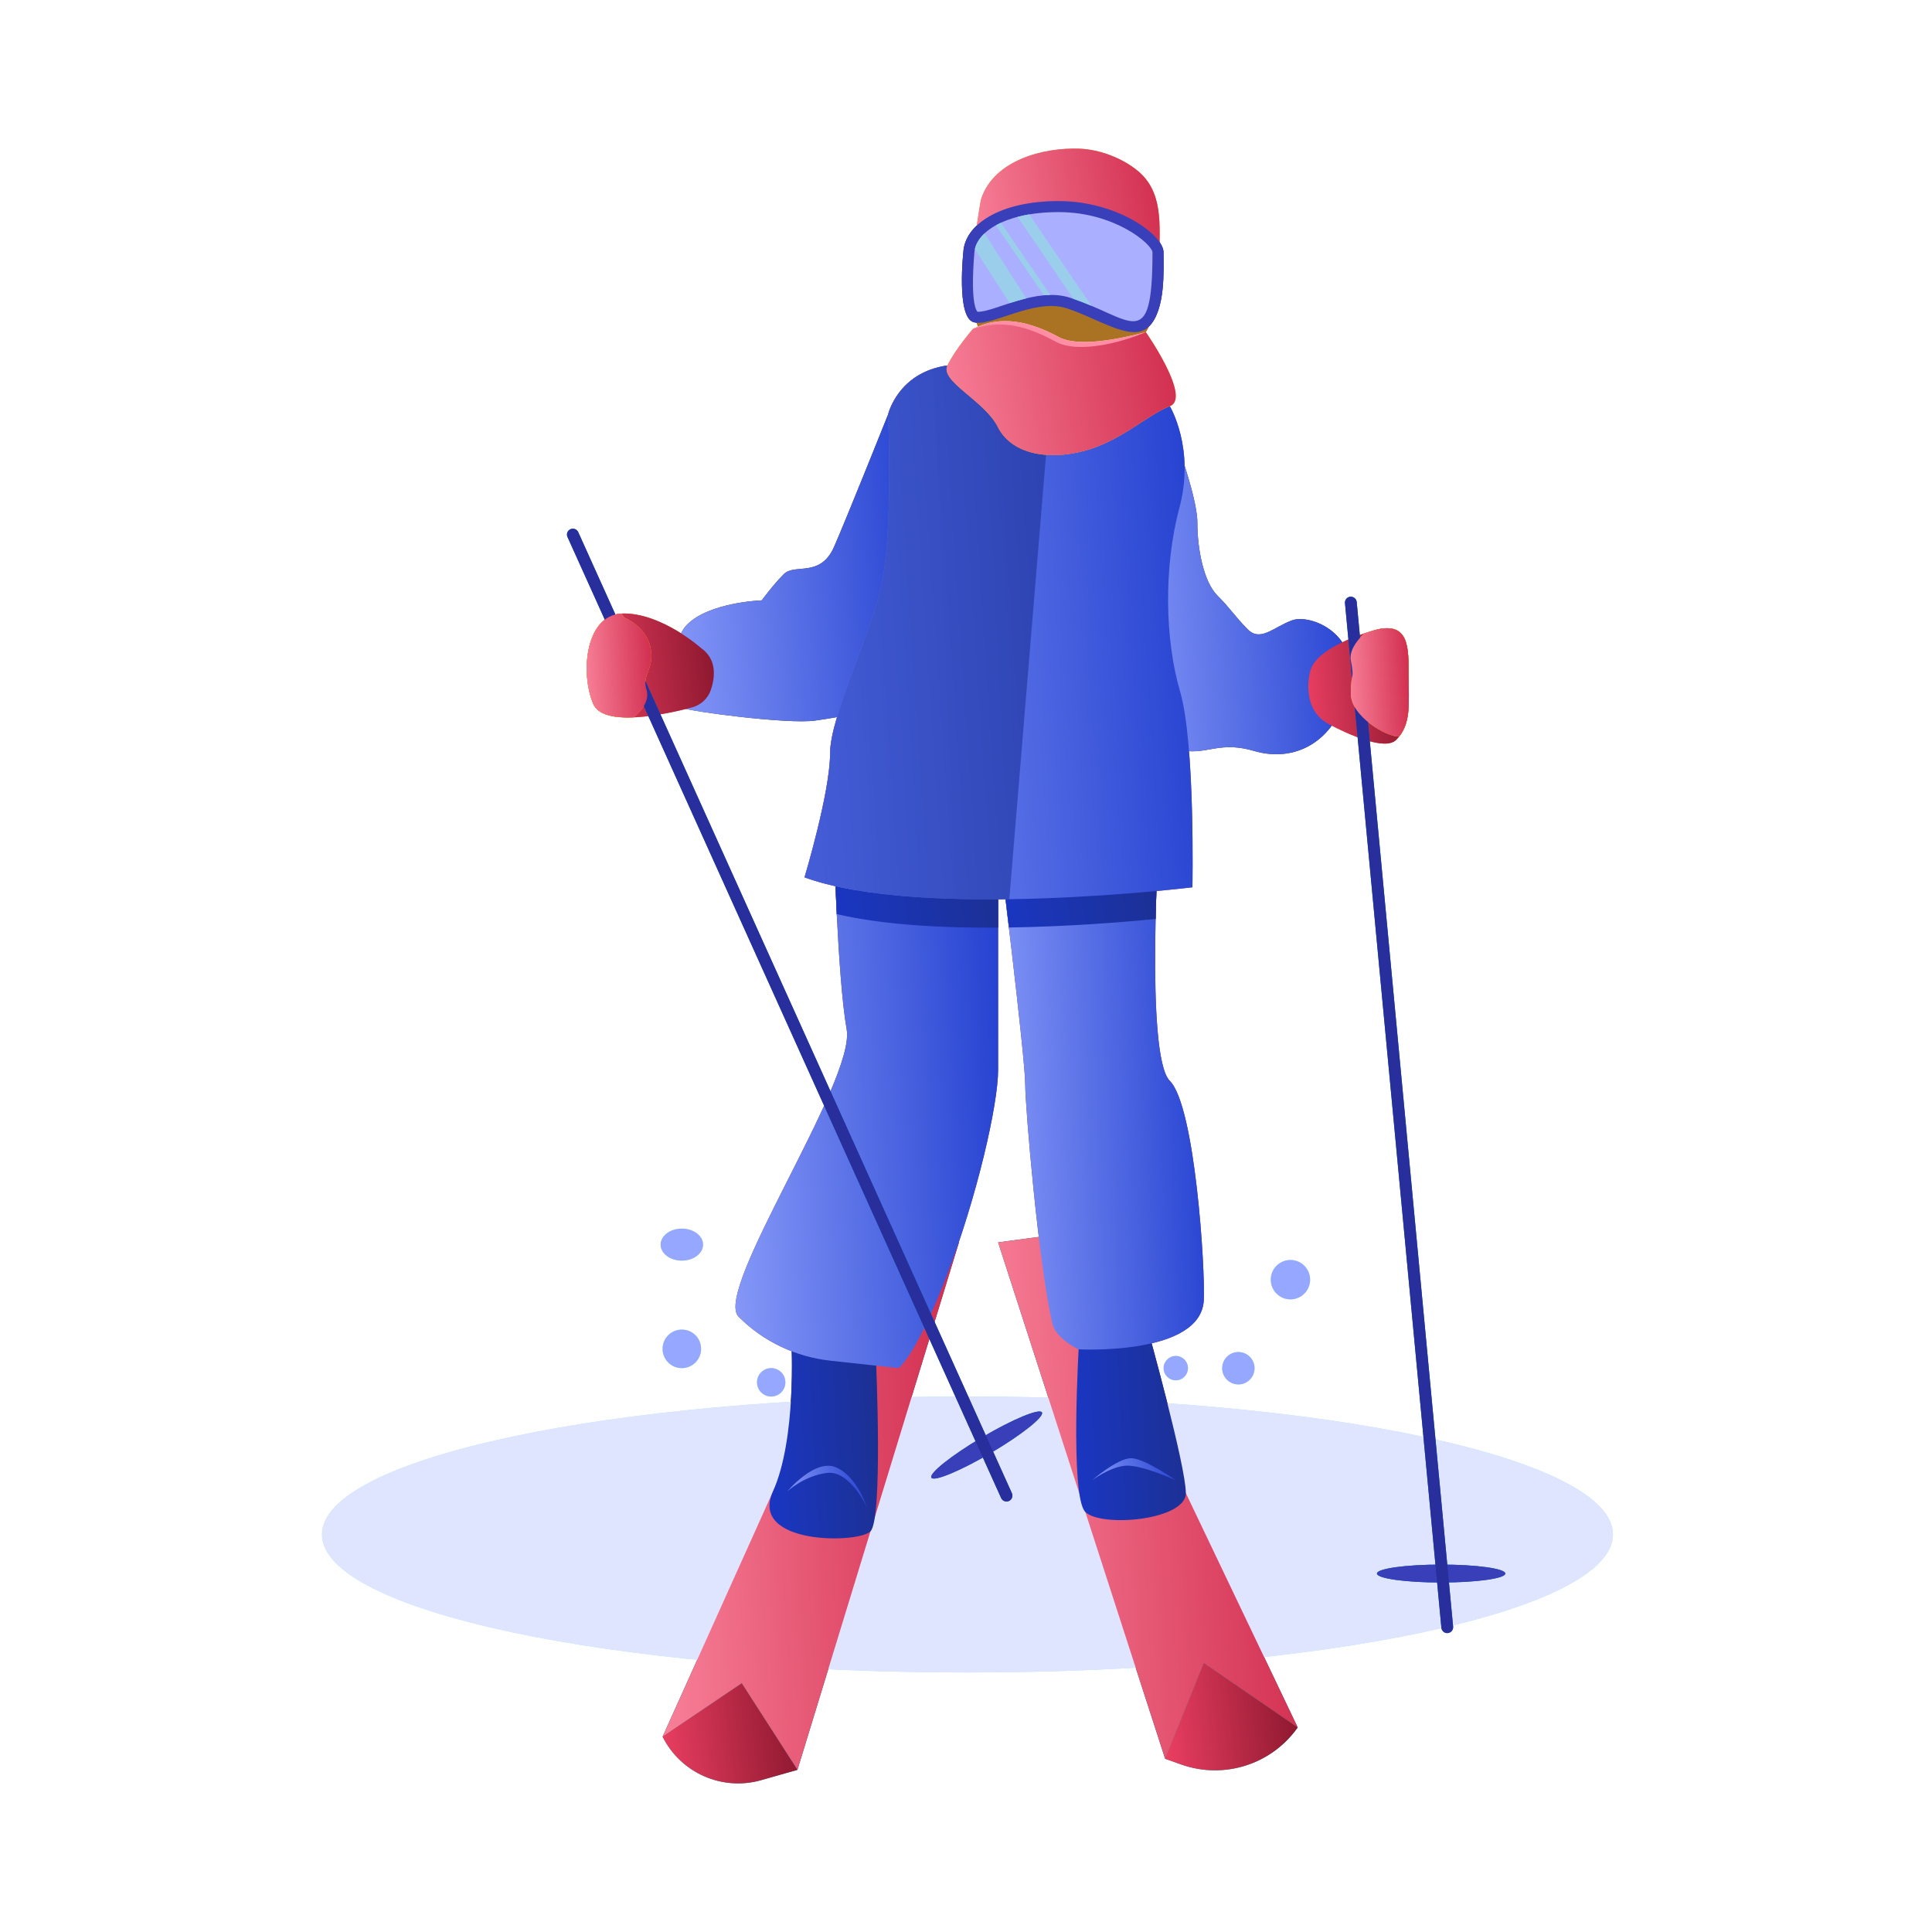 <?xml version="1.0" encoding="UTF-8"?> <svg xmlns="http://www.w3.org/2000/svg" width="200" height="200" viewBox="0 0 200 200" fill="none"> <path d="M100.152 173.132C137.054 173.132 166.97 166.738 166.97 158.85C166.97 150.962 137.054 144.567 100.152 144.567C63.249 144.567 33.333 150.962 33.333 158.85C33.333 166.738 63.249 173.132 100.152 173.132Z" fill="#A6E4FF"></path> <path d="M99.269 128.608L82.552 183.213L76.783 174.248L68.592 179.78L92.03 127.721L99.269 128.608Z" fill="#124A6B"></path> <path d="M134.338 178.824L124.619 172.154L120.616 182.068L103.323 128.608L109.942 127.721L134.338 178.824Z" fill="#124A6B"></path> <path d="M118.829 137.639L112.542 138.667L111.708 138.761C111.708 138.761 110.718 154.881 112.35 156.514C113.982 158.145 122.758 157.389 122.758 154.568C122.758 151.748 118.829 137.639 118.829 137.639Z" fill="#42210B"></path> <path d="M113.046 153.239C113.046 153.239 115.689 150.951 117.084 150.951C118.477 150.951 121.717 153.239 121.717 153.239C121.717 153.239 118.002 151.524 116.38 151.738C114.76 151.95 113.046 153.239 113.046 153.239Z" fill="#703A5E"></path> <path d="M81.929 138.971C81.929 138.971 82.484 148.917 80.01 154.409C77.536 159.902 88.813 159.819 90.11 158.524C91.406 157.227 90.694 141.07 90.694 141.07L81.929 138.971Z" fill="#42210B"></path> <path d="M81.507 154.382C81.507 154.382 84.365 150.949 86.557 151.903C88.749 152.856 89.729 156.003 89.729 156.003C89.729 156.003 87.988 152.193 85.619 152.475C83.248 152.76 81.507 154.382 81.507 154.382Z" fill="#703A5E"></path> <path d="M86.312 86.741C86.312 86.741 86.693 101.215 87.646 106.555C88.599 111.895 73.789 133.633 76.458 136.302C76.485 136.329 76.511 136.355 76.538 136.382C79.074 138.901 82.402 140.466 85.954 140.855L93.032 141.63C93.032 141.63 94.848 140.308 97.99 132.109C101.133 123.91 103.323 114.375 103.323 110.752C103.323 107.129 103.323 85.581 103.323 85.581L86.312 86.741Z" fill="#703A5E"></path> <path d="M120.033 85.578C120.033 85.578 118.486 109.276 121.102 111.893C123.718 114.511 124.775 131.347 124.617 134.587C124.333 140.37 111.657 139.682 111.657 139.682C111.657 139.682 109.312 138.611 108.942 137.019C107.499 130.814 106.131 114.554 106.131 112.277C106.131 109.416 103.323 86.743 103.323 86.743L120.033 85.578Z" fill="#703A5E"></path> <path d="M120.033 85.578L103.325 86.739C103.325 86.739 103.85 90.973 104.445 96.015C110.444 95.926 116.08 95.477 119.63 95.131C119.747 89.942 120.033 85.578 120.033 85.578Z" fill="#633055"></path> <path d="M103.323 96.027C103.323 90.496 103.323 85.578 103.323 85.578L86.312 86.739C86.312 86.739 86.407 90.349 86.621 94.631C91.388 95.743 97.476 96.069 103.323 96.027Z" fill="#633055"></path> <path d="M134.338 178.824C131.633 182.663 126.706 184.224 122.285 182.663L120.616 182.068L124.617 172.154L134.338 178.824Z" fill="#00A99D"></path> <path d="M94.65 41.839L91.933 42.911C91.933 42.911 87.788 53.281 86.36 56.57C84.931 59.859 82.287 58.285 81.142 59.431C80 60.576 78.856 62.147 78.856 62.147C78.856 62.147 73.459 62.326 71.138 64.649C68.814 66.972 70.493 73.017 70.779 73.301C71.066 73.587 81.57 75.017 84.429 74.588C87.288 74.16 92.005 73.587 94.078 70.012C96.15 66.437 94.65 41.839 94.65 41.839Z" fill="#483A1E"></path> <path d="M121.102 43.84C121.102 43.84 123.95 51.205 123.95 54.066C123.95 56.926 124.629 60.25 126.023 61.647C127.416 63.041 127.846 63.83 129.168 65.152C130.489 66.474 131.812 64.936 133.741 64.221C135.671 63.506 141.031 65.65 139.6 71.301C138.172 76.95 133.955 78.952 129.81 77.737C125.665 76.522 124.613 78.666 121.102 77.309C117.59 75.95 115.446 62.363 117.018 56.572C118.591 50.777 121.102 43.84 121.102 43.84Z" fill="#483A1E"></path> <path d="M120.031 26.467C120.021 23.326 120.455 19.87 117.757 17.666C116.135 16.342 113.816 15.467 111.723 15.393C107.95 15.257 102.936 16.602 101.588 20.529C101.442 20.953 100.829 25.311 100.851 25.307C106.853 24.216 114.398 22.626 120.031 26.467Z" fill="#F7931E"></path> <path d="M100.851 25.309C100.701 27.546 100.724 29.733 100.724 31.113C100.724 33.473 102.296 38.55 108.228 39.837C114.159 41.124 118.233 35.617 119.305 33.043C119.918 31.57 120.04 28.93 120.031 26.469C114.398 22.626 106.853 24.216 100.851 25.309Z" fill="#FC7575"></path> <path d="M99.724 26.106C99.724 26.106 99.005 32.684 100.722 33.329C102.438 33.973 107.024 30.826 110.377 31.899C113.729 32.972 117.214 35.526 118.947 33.794C120.68 32.06 120.447 27.896 120.447 26.108C120.447 24.321 115.66 20.813 109.586 20.813C103.511 20.813 99.872 23.246 99.724 26.106Z" fill="#1B1464"></path> <path d="M110.726 30.808C107.269 29.702 102.994 32.272 101.281 32.272C101.236 32.272 101.201 32.27 101.177 32.266C100.382 31.232 100.864 26.222 100.866 26.164C100.975 24.074 104.004 21.956 109.586 21.956C115.398 21.956 119.22 25.252 119.305 26.112C119.305 36.83 117.142 32.861 110.726 30.808Z" fill="#0071BC"></path> <path d="M100.919 25.775L104.519 31.383C105.064 31.206 105.643 31.03 106.238 30.884L101.92 24.158C101.382 24.663 101.045 25.215 100.919 25.775Z" fill="#9BCEEA"></path> <path d="M103.097 23.32L108.063 30.567C108.285 30.547 108.51 30.534 108.732 30.532L103.611 23.058C103.43 23.143 103.259 23.229 103.097 23.32Z" fill="#9BCEEA"></path> <path d="M105.342 22.451L111.12 30.938C111.793 31.166 112.416 31.413 112.992 31.659L106.55 22.193C106.124 22.265 105.721 22.352 105.342 22.451Z" fill="#9BCEEA"></path> <path d="M91.933 42.909C91.933 42.909 92.934 38.558 98.079 37.833C103.224 37.108 114.015 41.622 116.732 40.693C119.447 39.765 121.102 42.053 121.102 42.053C121.102 42.053 123.736 46.415 122.092 52.564C120.447 58.714 120.591 66.223 122.164 71.585C123.736 76.948 123.438 91.853 123.438 91.853C123.438 91.853 95.436 95.255 83.287 90.821C83.287 90.821 85.932 82.025 85.932 78.021C85.932 74.018 90.291 65.578 91.363 59.929C92.433 54.28 91.933 42.909 91.933 42.909Z" fill="#954D7D"></path> <path d="M98.079 37.833C92.934 38.558 91.933 42.909 91.933 42.909C91.933 42.909 92.433 54.28 91.361 59.929C90.289 65.578 85.93 74.016 85.93 78.021C85.93 82.027 83.285 90.821 83.285 90.821C88.56 92.747 96.822 93.194 104.484 93.084L108.911 39.489C105.073 38.525 100.792 37.452 98.079 37.833Z" fill="#AD5C96"></path> <path d="M72.568 67.081C72.568 67.081 68.567 63.506 64.564 63.506C60.561 63.506 60.061 69.728 61.419 72.875C62.473 75.315 68.814 73.97 71.607 73.243C72.539 73 73.295 72.308 73.597 71.394C74.025 70.097 74.229 68.245 72.568 67.081Z" fill="#F15A24"></path> <path d="M142.601 65.152C142.601 65.152 136.455 66.723 135.669 69.37C135.326 70.525 135.406 71.606 135.603 72.459C135.852 73.532 136.567 74.44 137.542 74.951C139.534 75.997 143.361 77.764 144.532 76.592C146.139 74.984 145.818 72.803 145.818 69.942C145.818 67.082 145.89 64.437 142.601 65.152Z" fill="#F15A24"></path> <path d="M82.552 183.213L78.796 184.282C74.754 185.431 70.467 183.539 68.592 179.78L76.785 174.248L82.552 183.213Z" fill="#00A99D"></path> <g clip-path="url(#clip0)"> <path d="M100.152 173.132C137.054 173.132 166.97 166.738 166.97 158.85C166.97 150.962 137.054 144.568 100.152 144.568C63.249 144.568 33.333 150.962 33.333 158.85C33.333 166.738 63.249 173.132 100.152 173.132Z" fill="#E0E5FF"></path> <path d="M99.269 128.609L82.552 183.214L76.783 174.249L68.592 179.78L92.03 127.721L99.269 128.609Z" fill="url(#paint0_linear)"></path> <path d="M134.338 178.825L124.619 172.154L120.616 182.069L103.323 128.609L109.942 127.721L134.338 178.825Z" fill="url(#paint1_linear)"></path> <path d="M118.829 137.639L112.542 138.667L111.708 138.762C111.708 138.762 110.718 154.881 112.35 156.514C113.982 158.146 122.758 157.39 122.758 154.568C122.758 151.749 118.829 137.639 118.829 137.639Z" fill="url(#paint2_linear)"></path> <path d="M113.046 153.24C113.046 153.24 115.689 150.952 117.084 150.952C118.477 150.952 121.717 153.24 121.717 153.24C121.717 153.24 118.002 151.524 116.38 151.739C114.76 151.951 113.046 153.24 113.046 153.24Z" fill="url(#paint3_linear)"></path> <path d="M81.929 138.972C81.929 138.972 82.484 148.917 80.01 154.41C77.536 159.902 88.813 159.82 90.11 158.524C91.406 157.227 90.694 141.07 90.694 141.07L81.929 138.972Z" fill="url(#paint4_linear)"></path> <path d="M81.507 154.383C81.507 154.383 84.365 150.95 86.557 151.903C88.749 152.857 89.729 156.004 89.729 156.004C89.729 156.004 87.988 152.194 85.619 152.476C83.248 152.76 81.507 154.383 81.507 154.383Z" fill="url(#paint5_linear)"></path> <path d="M86.312 86.741C86.312 86.741 86.693 101.215 87.646 106.555C88.599 111.896 73.789 133.633 76.458 136.302C76.485 136.329 76.511 136.356 76.538 136.383C79.074 138.901 82.402 140.467 85.954 140.856L93.032 141.63C93.032 141.63 94.848 140.308 97.99 132.109C101.133 123.911 103.323 114.375 103.323 110.753C103.323 107.13 103.323 85.582 103.323 85.582L86.312 86.741Z" fill="url(#paint6_linear)"></path> <path d="M120.033 85.578C120.033 85.578 118.486 109.276 121.102 111.894C123.718 114.512 124.775 131.348 124.617 134.587C124.333 140.37 111.657 139.682 111.657 139.682C111.657 139.682 109.312 138.611 108.942 137.019C107.499 130.814 106.131 114.555 106.131 112.277C106.131 109.416 103.323 86.744 103.323 86.744L120.033 85.578Z" fill="url(#paint7_linear)"></path> <path d="M120.033 85.578L103.325 86.74C103.325 86.74 103.85 90.974 104.445 96.015C110.444 95.927 116.08 95.478 119.63 95.132C119.747 89.942 120.033 85.578 120.033 85.578Z" fill="url(#paint8_linear)"></path> <path d="M103.323 96.028C103.323 90.496 103.323 85.578 103.323 85.578L86.312 86.74C86.312 86.74 86.407 90.35 86.621 94.631C91.388 95.744 97.476 96.069 103.323 96.028Z" fill="url(#paint9_linear)"></path> <path d="M134.338 178.825C131.633 182.664 126.706 184.225 122.285 182.664L120.616 182.069L124.617 172.154L134.338 178.825Z" fill="url(#paint10_linear)"></path> <path d="M94.65 41.839L91.933 42.912C91.933 42.912 87.788 53.281 86.36 56.57C84.931 59.859 82.287 58.286 81.142 59.431C80 60.576 78.856 62.147 78.856 62.147C78.856 62.147 73.459 62.327 71.138 64.65C68.814 66.973 70.493 73.017 70.779 73.302C71.066 73.588 81.57 75.017 84.429 74.589C87.288 74.16 92.005 73.588 94.078 70.013C96.15 66.437 94.65 41.839 94.65 41.839Z" fill="url(#paint11_linear)"></path> <path d="M121.102 43.841C121.102 43.841 123.95 51.206 123.95 54.066C123.95 56.927 124.629 60.251 126.023 61.647C127.416 63.041 127.846 63.83 129.168 65.152C130.489 66.474 131.812 64.936 133.741 64.221C135.671 63.507 141.031 65.651 139.6 71.302C138.172 76.951 133.955 78.953 129.81 77.738C125.665 76.523 124.613 78.666 121.102 77.309C117.59 75.95 115.446 62.364 117.018 56.572C118.591 50.777 121.102 43.841 121.102 43.841Z" fill="url(#paint12_linear)"></path> <path d="M120.031 26.467C120.021 23.326 120.455 19.871 117.757 17.667C116.135 16.343 113.816 15.467 111.723 15.393C107.95 15.257 102.936 16.602 101.588 20.53C101.442 20.954 100.829 25.312 100.851 25.308C106.853 24.216 114.398 22.626 120.031 26.467Z" fill="url(#paint13_linear)"></path> <path d="M100.851 25.31C100.701 27.546 100.724 29.733 100.724 31.113C100.724 33.474 102.296 38.55 108.228 39.837C114.159 41.124 118.233 35.617 119.305 33.043C119.918 31.57 120.04 28.93 120.031 26.469C114.398 22.626 106.853 24.216 100.851 25.31Z" fill="#A97323"></path> <path d="M99.724 26.107C99.724 26.107 99.005 32.685 100.722 33.329C102.438 33.974 107.024 30.827 110.377 31.9C113.729 32.973 117.214 35.527 118.947 33.795C120.68 32.061 120.447 27.896 120.447 26.109C120.447 24.321 115.66 20.814 109.586 20.814C103.511 20.814 99.872 23.246 99.724 26.107Z" fill="#393FB8"></path> <path d="M110.726 30.808C107.269 29.703 102.994 32.273 101.281 32.273C101.236 32.273 101.201 32.271 101.177 32.267C100.382 31.233 100.864 26.222 100.866 26.164C100.975 24.074 104.004 21.957 109.586 21.957C115.398 21.957 119.22 25.252 119.305 26.113C119.305 36.83 117.142 32.862 110.726 30.808Z" fill="#AAAFFF"></path> <path d="M100.919 25.775L104.519 31.383C105.064 31.206 105.643 31.031 106.238 30.885L101.92 24.159C101.382 24.663 101.045 25.215 100.919 25.775Z" fill="#9BCEEA"></path> <path d="M103.097 23.32L108.063 30.568C108.285 30.547 108.51 30.535 108.732 30.533L103.611 23.059C103.43 23.143 103.259 23.23 103.097 23.32Z" fill="#9BCEEA"></path> <path d="M105.342 22.451L111.12 30.938C111.793 31.167 112.416 31.414 112.992 31.659L106.55 22.194C106.124 22.266 105.721 22.352 105.342 22.451Z" fill="#9BCEEA"></path> <path d="M91.933 42.91C91.933 42.91 92.934 38.558 98.079 37.833C103.224 37.108 114.015 41.623 116.732 40.694C119.447 39.765 121.102 42.053 121.102 42.053C121.102 42.053 123.736 46.415 122.092 52.565C120.447 58.714 120.591 66.223 122.164 71.586C123.736 76.949 123.438 91.853 123.438 91.853C123.438 91.853 95.436 95.255 83.287 90.821C83.287 90.821 85.932 82.025 85.932 78.022C85.932 74.018 90.291 65.579 91.363 59.929C92.433 54.28 91.933 42.91 91.933 42.91Z" fill="url(#paint14_linear)"></path> <path opacity="0.6" d="M98.079 37.833C92.934 38.558 91.933 42.91 91.933 42.91C91.933 42.91 92.433 54.28 91.361 59.929C90.289 65.579 85.93 74.016 85.93 78.022C85.93 82.028 83.285 90.821 83.285 90.821C88.56 92.747 96.822 93.194 104.484 93.085L108.911 39.489C105.073 38.525 100.792 37.452 98.079 37.833Z" fill="url(#paint15_linear)"></path> <path d="M72.568 67.082C72.568 67.082 68.567 63.507 64.564 63.507C60.561 63.507 60.061 69.728 61.419 72.875C62.473 75.316 68.814 73.971 71.607 73.244C72.539 73.001 73.295 72.309 73.597 71.394C74.025 70.097 74.229 68.246 72.568 67.082Z" fill="url(#paint16_linear)"></path> <path d="M142.601 65.152C142.601 65.152 136.455 66.724 135.669 69.37C135.326 70.525 135.406 71.607 135.603 72.459C135.852 73.532 136.567 74.44 137.542 74.951C139.534 75.997 143.361 77.764 144.532 76.593C146.139 74.984 145.818 72.803 145.818 69.943C145.818 67.082 145.89 64.438 142.601 65.152Z" fill="url(#paint17_linear)"></path> <path d="M82.552 183.213L78.796 184.282C74.754 185.432 70.467 183.539 68.592 179.78L76.785 174.249L82.552 183.213Z" fill="url(#paint18_linear)"></path> <path d="M100.722 34.044C100.722 34.044 98.865 36.19 98.079 37.833C97.293 39.479 101.938 41.481 103.296 44.197C104.655 46.913 108.3 47.7 112.157 46.699C116.016 45.698 118.823 42.91 121.1 42.051C123.376 41.192 118.613 34.377 118.613 34.377C118.613 34.377 112.149 36.616 109.543 35.187C106.941 33.758 104.009 32.685 100.722 34.044Z" fill="#F9B406"></path> <path d="M118.615 34.38C116.226 35.426 111.613 36.657 109.267 35.364C106.41 33.803 103.799 33.045 100.722 34.044C103.661 32.543 106.666 33.321 109.539 34.859C111.605 36.033 116.166 35.022 118.615 34.38Z" fill="#FFE5AB"></path> <path d="M107.861 146.209C108.123 146.652 105.77 148.522 102.609 150.39C99.448 152.256 96.673 153.411 96.414 152.968C96.153 152.525 98.505 150.655 101.666 148.787C104.828 146.921 107.602 145.768 107.861 146.209Z" fill="#0071BC"></path> <path d="M155.831 162.893C155.831 163.406 152.855 163.822 149.185 163.822C145.516 163.822 142.539 163.406 142.539 162.893C142.539 162.38 145.516 161.964 149.185 161.964C152.857 161.964 155.831 162.38 155.831 162.893Z" fill="#0071BC"></path> <path d="M104.505 155.351C104.486 155.361 104.465 155.371 104.445 155.382C104.138 155.52 103.776 155.384 103.638 155.077L58.748 55.592C58.61 55.285 58.735 54.931 59.052 54.785C59.359 54.647 59.719 54.783 59.859 55.09L104.75 154.574C104.879 154.861 104.768 155.194 104.505 155.351Z" fill="#0071BC"></path> <path d="M66.92 71.372C66.42 69.798 67.779 69.298 67.349 67.082C66.92 64.866 64.634 63.935 64.634 63.935L64.341 63.513C60.542 63.739 60.087 69.786 61.419 72.873C61.921 74.039 63.632 74.342 65.585 74.259C65.768 74.121 67.394 72.857 66.92 71.372Z" fill="#F9B406"></path> <path d="M149.819 169.059C149.508 169.059 149.243 168.822 149.212 168.505L139.232 62.436C139.201 62.1 139.446 61.803 139.782 61.77C140.113 61.744 140.413 61.985 140.446 62.32L150.426 168.389C150.457 168.725 150.212 169.022 149.877 169.054C149.858 169.059 149.838 169.059 149.819 169.059Z" fill="#0071BC"></path> <path d="M142.601 65.152C142.601 65.152 142.035 65.296 141.222 65.574C140.319 66.454 139.666 67.451 139.839 68.369C140.242 70.515 139.839 69.442 139.839 71.802C139.839 74.162 143.484 76.259 144.83 76.259H144.832C146.098 74.686 145.818 72.61 145.818 69.943C145.818 67.082 145.89 64.438 142.601 65.152Z" fill="#F9B406"></path> <path d="M72.576 139.635C72.576 140.737 71.683 141.629 70.582 141.629C69.481 141.629 68.59 140.735 68.59 139.635C68.59 138.533 69.483 137.642 70.582 137.642C71.685 137.64 72.576 138.533 72.576 139.635Z" fill="#A6E4FF"></path> <path d="M122.977 141.629C122.977 142.325 122.413 142.889 121.717 142.889C121.021 142.889 120.457 142.325 120.457 141.629C120.457 140.933 121.021 140.368 121.717 140.368C122.413 140.368 122.977 140.933 122.977 141.629Z" fill="#A6E4FF"></path> <path d="M135.622 132.472C135.622 133.597 134.71 134.509 133.586 134.509C132.463 134.509 131.551 133.597 131.551 132.472C131.551 131.348 132.463 130.435 133.586 130.435C134.71 130.435 135.622 131.348 135.622 132.472Z" fill="#A6E4FF"></path> <path d="M72.778 128.843C72.778 129.758 71.796 130.499 70.584 130.499C69.372 130.499 68.39 129.758 68.39 128.843C68.39 127.929 69.372 127.188 70.584 127.188C71.796 127.188 72.778 127.929 72.778 128.843Z" fill="#A6E4FF"></path> <path d="M81.301 143.097C81.301 143.909 80.644 144.568 79.833 144.568C79.022 144.568 78.366 143.911 78.366 143.097C78.366 142.286 79.022 141.629 79.833 141.629C80.644 141.629 81.301 142.286 81.301 143.097Z" fill="#A6E4FF"></path> <path d="M129.826 142.024C130.039 141.123 129.481 140.22 128.581 140.007C127.68 139.794 126.778 140.352 126.565 141.253C126.353 142.154 126.91 143.057 127.811 143.27C128.711 143.483 129.614 142.925 129.826 142.024Z" fill="#A6E4FF"></path> </g> <path d="M100.722 34.043C100.722 34.043 98.865 36.189 98.079 37.833C97.293 39.478 101.938 41.48 103.296 44.197C104.655 46.913 108.3 47.7 112.157 46.699C116.016 45.698 118.823 42.909 121.1 42.051C123.376 41.192 118.613 34.377 118.613 34.377C118.613 34.377 112.149 36.616 109.543 35.186C106.941 33.757 104.009 32.684 100.722 34.043Z" fill="url(#paint19_linear)"></path> <path d="M118.615 34.379C116.226 35.425 111.613 36.657 109.267 35.364C106.41 33.803 103.799 33.045 100.722 34.044C103.661 32.542 106.666 33.321 109.539 34.859C111.605 36.033 116.166 35.022 118.615 34.379Z" fill="#FF8EA5"></path> <path d="M107.861 146.209C108.123 146.651 105.77 148.521 102.609 150.389C99.448 152.255 96.673 153.41 96.414 152.968C96.153 152.525 98.505 150.655 101.666 148.787C104.828 146.921 107.602 145.768 107.861 146.209Z" fill="#393FB8"></path> <path d="M155.831 162.892C155.831 163.405 152.855 163.821 149.185 163.821C145.516 163.821 142.539 163.405 142.539 162.892C142.539 162.38 145.516 161.964 149.185 161.964C152.857 161.964 155.831 162.38 155.831 162.892Z" fill="#393FB8"></path> <path d="M104.505 155.35C104.486 155.361 104.465 155.371 104.445 155.381C104.138 155.519 103.776 155.383 103.638 155.076L58.748 55.592C58.61 55.285 58.735 54.931 59.052 54.784C59.359 54.646 59.719 54.782 59.859 55.089L104.75 154.574C104.879 154.86 104.768 155.194 104.505 155.35Z" fill="#282E9B"></path> <path d="M66.92 71.371C66.42 69.798 67.779 69.297 67.349 67.082C66.92 64.865 64.634 63.935 64.634 63.935L64.341 63.513C60.542 63.739 60.087 69.786 61.419 72.873C61.921 74.038 63.632 74.341 65.585 74.259C65.768 74.121 67.394 72.856 66.92 71.371Z" fill="url(#paint20_linear)"></path> <path d="M149.819 169.058C149.508 169.058 149.243 168.821 149.212 168.504L139.232 62.435C139.201 62.1 139.446 61.803 139.782 61.77C140.113 61.743 140.413 61.984 140.446 62.32L150.426 168.389C150.457 168.725 150.212 169.021 149.877 169.054C149.858 169.058 149.838 169.058 149.819 169.058Z" fill="#282E9B"></path> <path d="M142.601 65.152C142.601 65.152 142.035 65.296 141.222 65.574C140.319 66.453 139.666 67.45 139.839 68.369C140.243 70.515 139.839 69.442 139.839 71.802C139.839 74.162 143.484 76.258 144.83 76.258H144.832C146.098 74.685 145.818 72.609 145.818 69.942C145.818 67.082 145.89 64.437 142.601 65.152Z" fill="url(#paint21_linear)"></path> <path d="M72.576 139.635C72.576 140.737 71.683 141.628 70.582 141.628C69.481 141.628 68.59 140.734 68.59 139.635C68.59 138.533 69.483 137.641 70.582 137.641C71.685 137.639 72.576 138.533 72.576 139.635Z" fill="#96A7FF"></path> <path d="M122.977 141.628C122.977 142.324 122.413 142.889 121.717 142.889C121.021 142.889 120.457 142.324 120.457 141.628C120.457 140.932 121.021 140.368 121.717 140.368C122.413 140.368 122.977 140.932 122.977 141.628Z" fill="#96A7FF"></path> <path d="M135.622 132.472C135.622 133.596 134.71 134.509 133.586 134.509C132.463 134.509 131.551 133.596 131.551 132.472C131.551 131.347 132.463 130.435 133.586 130.435C134.71 130.435 135.622 131.347 135.622 132.472Z" fill="#96A7FF"></path> <path d="M72.778 128.843C72.778 129.757 71.796 130.499 70.584 130.499C69.372 130.499 68.39 129.757 68.39 128.843C68.39 127.929 69.372 127.187 70.584 127.187C71.796 127.187 72.778 127.929 72.778 128.843Z" fill="#96A7FF"></path> <path d="M81.301 143.097C81.301 143.908 80.644 144.567 79.833 144.567C79.022 144.567 78.366 143.91 78.366 143.097C78.366 142.285 79.022 141.628 79.833 141.628C80.644 141.628 81.301 142.285 81.301 143.097Z" fill="#96A7FF"></path> <path d="M129.826 142.023C130.039 141.122 129.481 140.219 128.581 140.007C127.68 139.794 126.778 140.352 126.565 141.253C126.353 142.154 126.91 143.057 127.811 143.27C128.711 143.482 129.614 142.924 129.826 142.023Z" fill="#96A7FF"></path> <defs> <linearGradient id="paint0_linear" x1="63.388" y1="192.935" x2="105.921" y2="190.723" gradientUnits="userSpaceOnUse"> <stop stop-color="#FF8EA5"></stop> <stop offset="1" stop-color="#CD2446"></stop> </linearGradient> <linearGradient id="paint1_linear" x1="98.062" y1="191.589" x2="141.055" y2="189.282" gradientUnits="userSpaceOnUse"> <stop stop-color="#FF8EA5"></stop> <stop offset="1" stop-color="#CD2446"></stop> </linearGradient> <linearGradient id="paint2_linear" x1="109.486" y1="160.819" x2="125.215" y2="159.968" gradientUnits="userSpaceOnUse"> <stop stop-color="#1A38CC"></stop> <stop offset="1" stop-color="#1C2F8C"></stop> </linearGradient> <linearGradient id="paint3_linear" x1="111.575" y1="153.641" x2="122.271" y2="149.828" gradientUnits="userSpaceOnUse"> <stop stop-color="#96A7FF"></stop> <stop offset="1" stop-color="#1A38CC"></stop> </linearGradient> <linearGradient id="paint4_linear" x1="77.751" y1="162.807" x2="93.325" y2="161.996" gradientUnits="userSpaceOnUse"> <stop stop-color="#1A38CC"></stop> <stop offset="1" stop-color="#1C2F8C"></stop> </linearGradient> <linearGradient id="paint5_linear" x1="80.112" y1="156.751" x2="91.179" y2="154.746" gradientUnits="userSpaceOnUse"> <stop stop-color="#96A7FF"></stop> <stop offset="1" stop-color="#1A38CC"></stop> </linearGradient> <linearGradient id="paint6_linear" x1="71.523" y1="151.449" x2="109.242" y2="149.728" gradientUnits="userSpaceOnUse"> <stop stop-color="#96A7FF"></stop> <stop offset="1" stop-color="#1A38CC"></stop> </linearGradient> <linearGradient id="paint7_linear" x1="99.708" y1="149.19" x2="129.292" y2="148.095" gradientUnits="userSpaceOnUse"> <stop stop-color="#96A7FF"></stop> <stop offset="1" stop-color="#1A38CC"></stop> </linearGradient> <linearGradient id="paint8_linear" x1="100.491" y1="97.844" x2="123.204" y2="94.424" gradientUnits="userSpaceOnUse"> <stop stop-color="#1A38CC"></stop> <stop offset="1" stop-color="#1C2F8C"></stop> </linearGradient> <linearGradient id="paint9_linear" x1="83.427" y1="97.862" x2="106.534" y2="94.326" gradientUnits="userSpaceOnUse"> <stop stop-color="#1A38CC"></stop> <stop offset="1" stop-color="#1C2F8C"></stop> </linearGradient> <linearGradient id="paint10_linear" x1="118.288" y1="185.209" x2="137.11" y2="183.022" gradientUnits="userSpaceOnUse"> <stop stop-color="#FC466B"></stop> <stop offset="1" stop-color="#801228"></stop> </linearGradient> <linearGradient id="paint11_linear" x1="65.642" y1="80.419" x2="100.562" y2="77.893" gradientUnits="userSpaceOnUse"> <stop stop-color="#96A7FF"></stop> <stop offset="1" stop-color="#1A38CC"></stop> </linearGradient> <linearGradient id="paint12_linear" x1="112.534" y1="84.077" x2="144.857" y2="82.004" gradientUnits="userSpaceOnUse"> <stop stop-color="#96A7FF"></stop> <stop offset="1" stop-color="#1A38CC"></stop> </linearGradient> <linearGradient id="paint13_linear" x1="97.594" y1="28.409" x2="123.596" y2="24.172" gradientUnits="userSpaceOnUse"> <stop stop-color="#FF8EA5"></stop> <stop offset="1" stop-color="#CD2446"></stop> </linearGradient> <linearGradient id="paint14_linear" x1="76.472" y1="102.796" x2="132.063" y2="99.001" gradientUnits="userSpaceOnUse"> <stop stop-color="#96A7FF"></stop> <stop offset="1" stop-color="#1A38CC"></stop> </linearGradient> <linearGradient id="paint15_linear" x1="78.938" y1="102.796" x2="114.496" y2="101.247" gradientUnits="userSpaceOnUse"> <stop stop-color="#1A38CC"></stop> <stop offset="1" stop-color="#1C2F8C"></stop> </linearGradient> <linearGradient id="paint16_linear" x1="58.508" y1="76.16" x2="76.562" y2="74.085" gradientUnits="userSpaceOnUse"> <stop stop-color="#FC466B"></stop> <stop offset="1" stop-color="#801228"></stop> </linearGradient> <linearGradient id="paint17_linear" x1="133.667" y1="79.072" x2="148.044" y2="77.893" gradientUnits="userSpaceOnUse"> <stop stop-color="#FC466B"></stop> <stop offset="1" stop-color="#801228"></stop> </linearGradient> <linearGradient id="paint18_linear" x1="66.223" y1="186.433" x2="85.325" y2="184.013" gradientUnits="userSpaceOnUse"> <stop stop-color="#FC466B"></stop> <stop offset="1" stop-color="#801228"></stop> </linearGradient> <linearGradient id="paint19_linear" x1="93.965" y1="49.516" x2="126.097" y2="44.282" gradientUnits="userSpaceOnUse"> <stop stop-color="#FF8EA5"></stop> <stop offset="1" stop-color="#CD2446"></stop> </linearGradient> <linearGradient id="paint20_linear" x1="59.605" y1="76.156" x2="68.879" y2="75.614" gradientUnits="userSpaceOnUse"> <stop stop-color="#FF8EA5"></stop> <stop offset="1" stop-color="#CD2446"></stop> </linearGradient> <linearGradient id="paint21_linear" x1="138.788" y1="78.225" x2="147.154" y2="77.802" gradientUnits="userSpaceOnUse"> <stop stop-color="#FF8EA5"></stop> <stop offset="1" stop-color="#CD2446"></stop> </linearGradient> <clipPath id="clip0"> <rect width="133.639" height="169.231" fill="white" transform="translate(33.333 15.385)"></rect> </clipPath> </defs> </svg> 